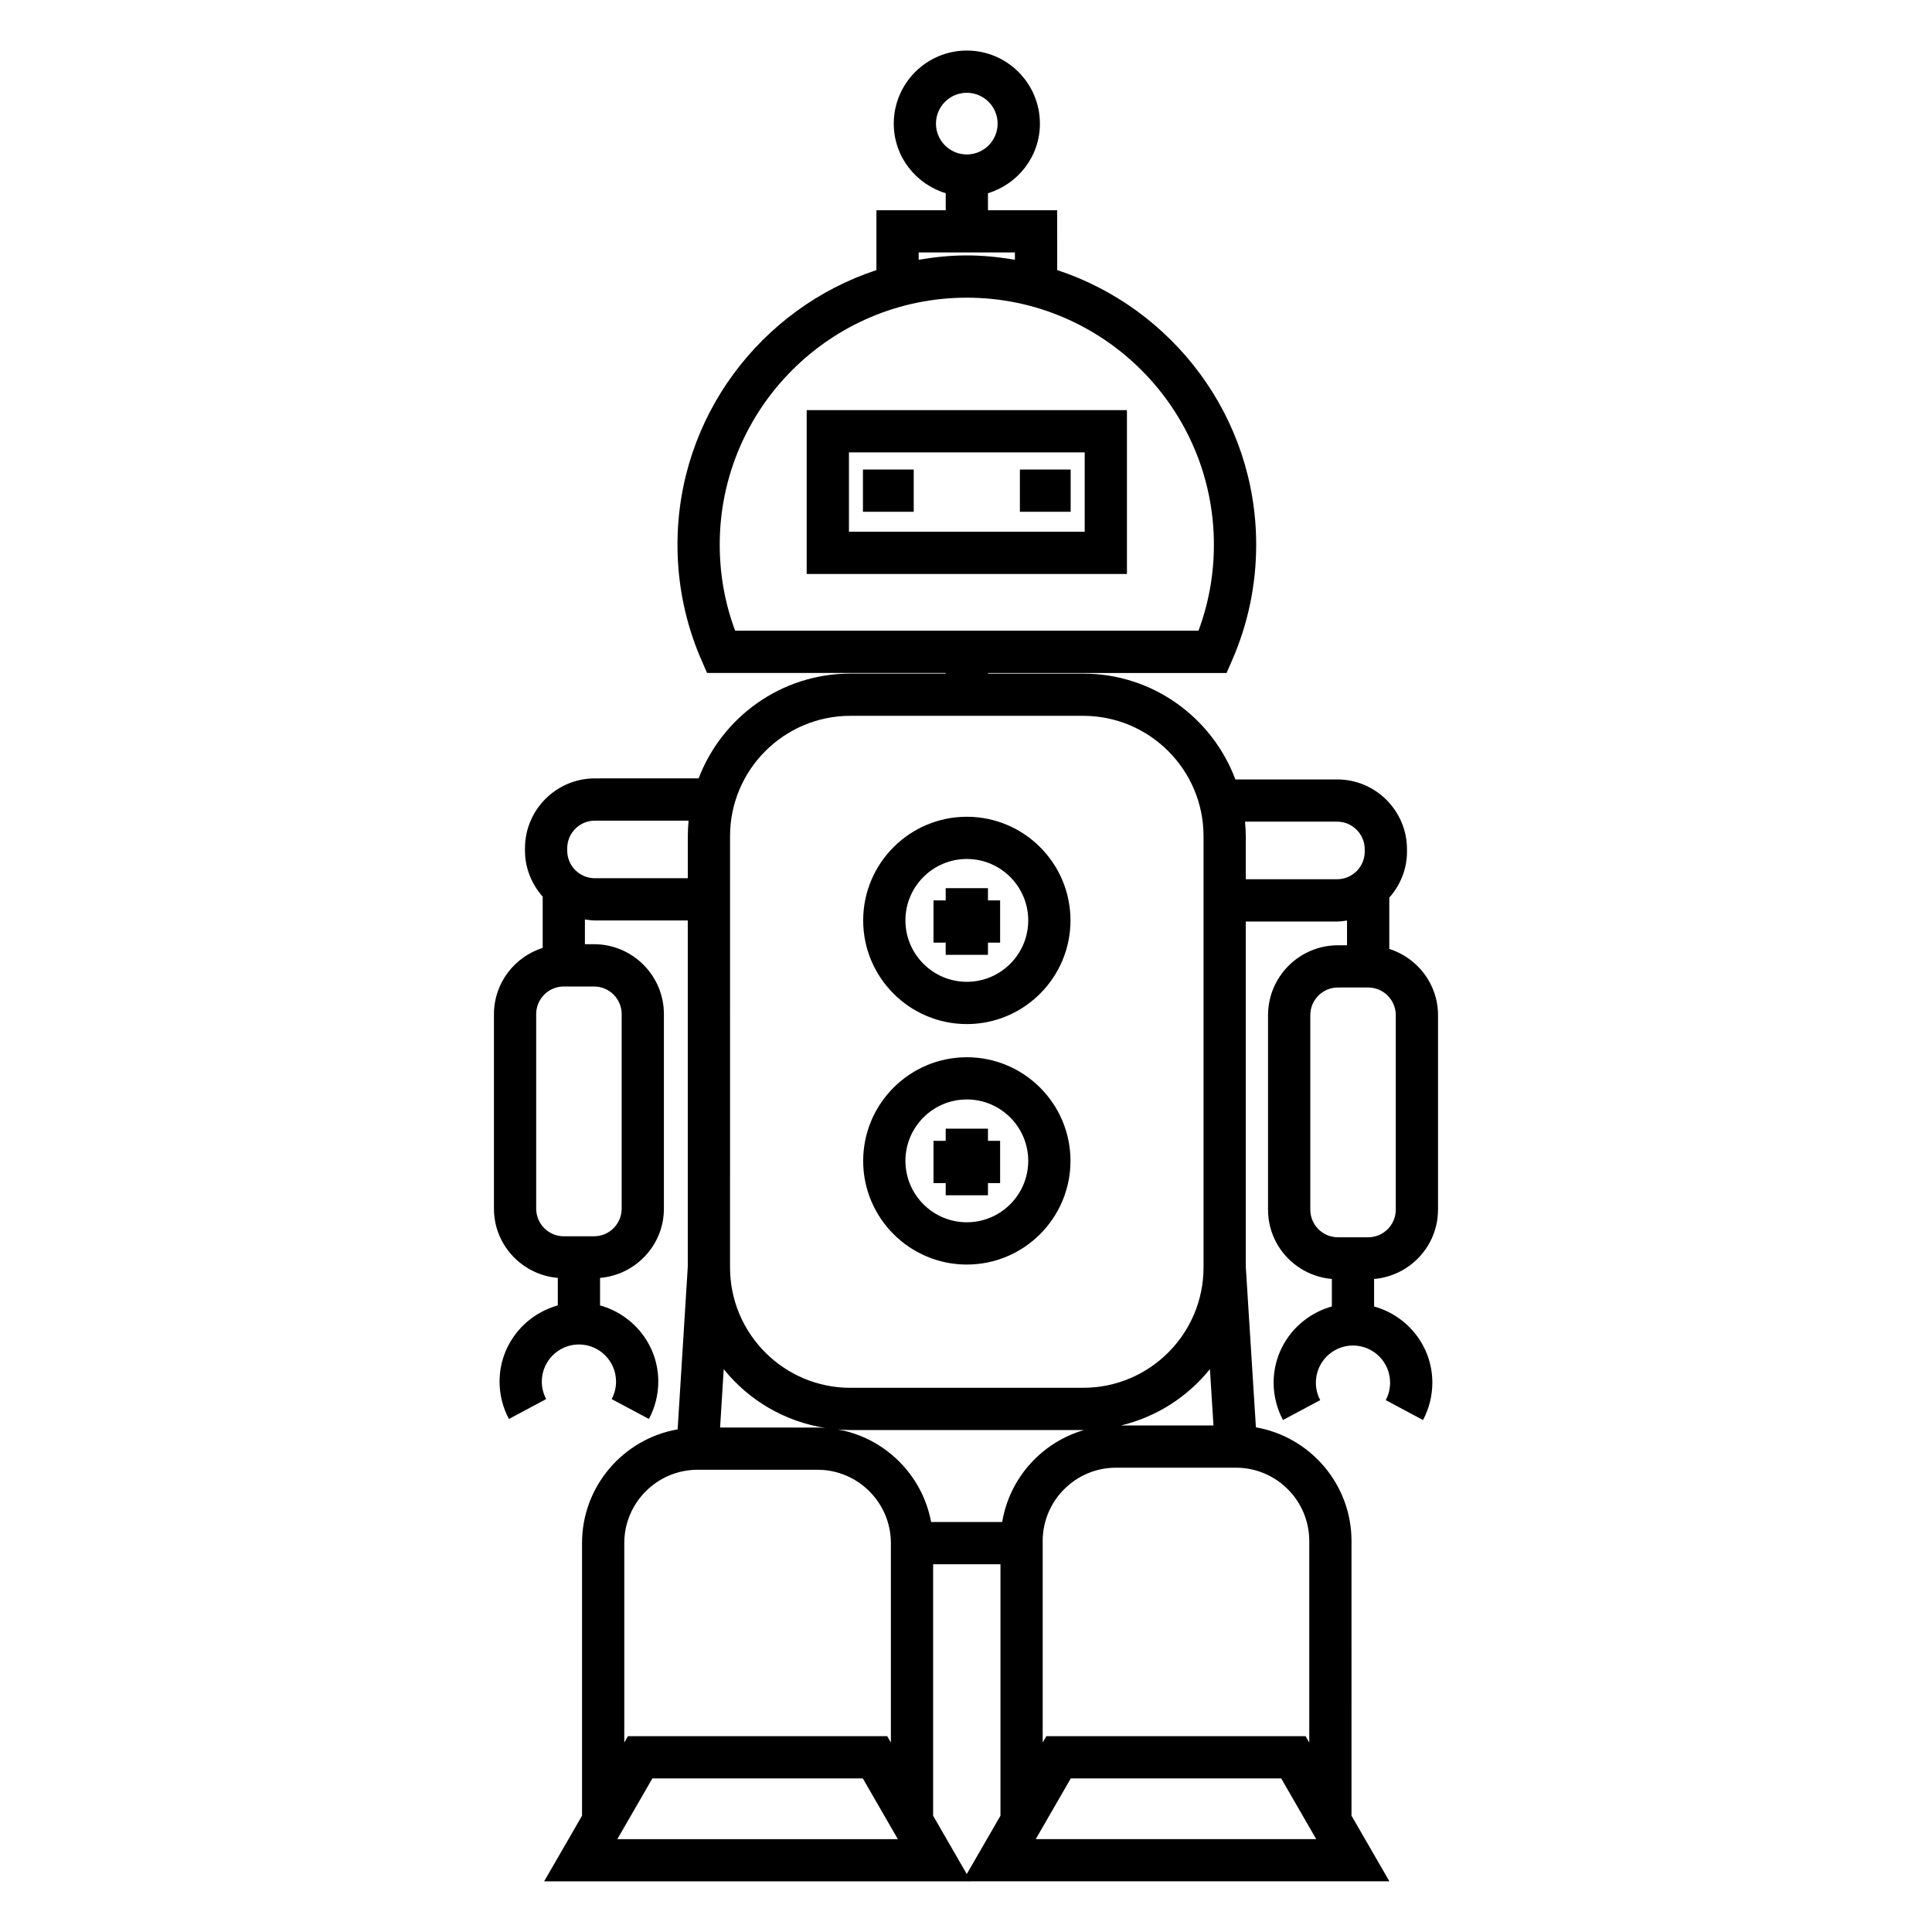 <?xml version="1.0" encoding="UTF-8"?>
<!-- Uploaded to: SVG Repo, www.svgrepo.com, Generator: SVG Repo Mixer Tools -->
<svg fill="#000000" width="800px" height="800px" version="1.1" viewBox="144 144 512 512" xmlns="http://www.w3.org/2000/svg">
 <g>
  <path d="m357.78 296.11h84.871v-43.422h-84.871zm11.199-32.223h62.477v21.031h-62.477z"/>
  <path d="m372.69 268.43h13.457v11.195h-13.457z"/>
  <path d="m414.28 268.43h13.457v11.195h-13.457z"/>
  <path d="m400.22 415.39c15.148 0 27.469-12.328 27.469-27.473 0-15.148-12.32-27.469-27.469-27.469s-27.469 12.32-27.469 27.469c-0.004 15.145 12.32 27.473 27.469 27.473zm0-43.75c8.973 0 16.273 7.301 16.273 16.273 0 8.98-7.301 16.277-16.273 16.277s-16.273-7.305-16.273-16.277c-0.008-8.973 7.297-16.273 16.273-16.273z"/>
  <path d="m394.62 397.04h11.199v-3.231h3.223v-11.195h-3.223v-3.238h-11.199v3.238h-3.234v11.195h3.234z"/>
  <path d="m400.22 479.12c15.148 0 27.469-12.328 27.469-27.473 0-15.148-12.32-27.469-27.469-27.469s-27.469 12.32-27.469 27.469c-0.004 15.145 12.32 27.473 27.469 27.473zm0-43.754c8.973 0 16.273 7.301 16.273 16.273 0 8.973-7.301 16.277-16.273 16.277s-16.273-7.305-16.273-16.277c0-8.973 7.297-16.273 16.273-16.273z"/>
  <path d="m394.62 460.76h11.199v-3.227h3.223v-11.199h-3.223v-3.227h-11.199v3.227h-3.234v11.199h3.234z"/>
  <path d="m525.09 464.58v-51.555c0-8.25-5.453-15.164-12.914-17.555v-13.582c2.883-3.262 4.691-7.508 4.691-12.191v-0.621c0-10.211-8.301-18.52-18.512-18.52h-26.969c-6.117-16.348-21.855-28.039-40.309-28.039h-25.258v-0.168h63.234l1.465-3.359c4.231-9.707 6.383-20.012 6.383-30.621 0-33.91-22.152-62.707-52.73-72.793l-0.008-15.859h-18.344v-4.508c7.938-2.426 13.766-9.723 13.766-18.445 0-10.68-8.688-19.367-19.363-19.367-10.676 0-19.367 8.688-19.367 19.367 0 8.723 5.832 16.027 13.77 18.445v4.508h-18.363v15.859c-30.57 10.086-52.723 38.883-52.723 72.789 0 10.621 2.144 20.926 6.375 30.621l1.465 3.359 63.246-0.004v0.168h-25.262c-18.355 0-34.031 11.559-40.223 27.77l-27.496 0.004c-10.211 0-18.52 8.309-18.52 18.52v0.621c0 4.691 1.809 8.934 4.695 12.199v13.574c-7.461 2.391-12.918 9.316-12.918 17.555v51.562c0 9.66 7.469 17.527 16.922 18.344v7.293c-8.867 2.469-15.434 10.535-15.434 20.18 0 3.449 0.855 6.879 2.481 9.914l9.875-5.277c-0.766-1.438-1.16-2.996-1.16-4.629 0-5.43 4.41-9.84 9.836-9.84s9.836 4.41 9.836 9.84c0 1.633-0.391 3.191-1.164 4.629l9.875 5.277c1.629-3.035 2.484-6.465 2.484-9.914 0-9.652-6.566-17.711-15.434-20.18v-7.289c9.453-0.824 16.922-8.695 16.922-18.352v-51.562c0-10.211-8.309-18.52-18.52-18.52h-2.414v-6.562c0.863 0.125 1.723 0.262 2.625 0.262h24.637v91.781l-2.688 43.086c-14.371 2.512-25.336 15.051-25.336 30.141v72.246l-10.043 17.398h113.12l-0.004-0.012h110.89l-10.047-17.398 0.004-72.77c0-15.086-10.965-27.633-25.336-30.145l-2.68-42.539-0.004-91.504h24.207c0.895 0 1.758-0.141 2.625-0.262v6.562h-2.418c-10.203 0-18.512 8.301-18.512 18.52v51.555c0 9.668 7.461 17.531 16.91 18.352v7.289c-8.867 2.469-15.43 10.535-15.43 20.18 0 3.453 0.855 6.879 2.473 9.914l9.875-5.277c-0.766-1.434-1.152-2.984-1.152-4.629 0-5.43 4.41-9.84 9.828-9.84 5.43 0 9.84 4.41 9.84 9.84 0 1.645-0.387 3.195-1.152 4.629l9.875 5.277c1.617-3.027 2.473-6.453 2.473-9.914 0-9.652-6.566-17.711-15.438-20.18v-7.281c9.465-0.828 16.934-8.695 16.934-18.367zm-133.05-287.82c0-4.508 3.668-8.172 8.172-8.172 4.508 0 8.168 3.668 8.168 8.172 0 4.508-3.66 8.172-8.168 8.172-4.504 0-8.172-3.664-8.172-8.172zm-4.582 34.148h25.504v1.93c-4.152-0.699-8.398-1.152-12.754-1.152-4.356 0-8.598 0.449-12.754 1.152zm-52.723 77.457c0-36.105 29.371-65.477 65.477-65.477 36.105 0 65.484 29.379 65.484 65.477 0 7.848-1.371 15.496-4.086 22.785h-122.79c-2.711-7.285-4.082-14.93-4.082-22.785zm74.855 258.98h-18.836c-2.324-12.488-12.23-22.32-24.754-24.535 1.113 0.09 2.223 0.168 3.359 0.168h61.711c0.082 0 0.164-0.012 0.246-0.012-11.215 3.231-19.777 12.684-21.727 24.379zm55.051-40.516 0.941 14.93h-24.492c9.422-2.258 17.656-7.598 23.551-14.93zm-127.17-141.24c0-17.582 14.301-31.887 31.887-31.887h61.711c17.582 0 31.879 14.301 31.879 31.887v114.3c0 17.59-14.301 31.891-31.879 31.891l-61.715 0.004c-17.582 0-31.887-14.309-31.887-31.891zm25.277 156.83c-0.695-0.043-1.387-0.105-2.094-0.105l-25.82-0.004 0.961-15.469c6.59 8.203 16.113 13.898 26.953 15.578zm-54-109.67v51.562c0 4.035-3.281 7.316-7.32 7.316h-8.012c-4.035 0-7.32-3.281-7.32-7.316v-51.562c0-4.035 3.281-7.32 7.32-7.32h8.012c4.035 0.004 7.32 3.289 7.32 7.32zm-7.109-36.008c-4.035 0-7.32-3.281-7.32-7.32v-0.621c0-4.035 3.281-7.32 7.32-7.32h24.844c-0.129 1.355-0.207 2.727-0.207 4.113v11.145h-24.637zm7.801 176.2c0-10.715 8.723-19.438 19.438-19.438h31.777c10.715 0 19.438 8.723 19.438 19.438v52.852l-0.973-1.691h-68.699l-0.98 1.695zm-1.844 78.453 9.293-16.094h55.766l9.285 16.094zm83.691-6.199v-66.656h17.848v66.637l-8.93 15.469zm27.195 6.191 9.285-16.09h55.762l9.285 16.09zm72.488-78.992v53.402l-0.98-1.695h-68.688l-0.98 1.695v-53.402c0-10.719 8.715-19.441 19.43-19.441h31.785c10.715 0 19.434 8.719 19.434 19.441zm-16.828-175.38v-11.414c0-1.297-0.082-2.574-0.195-3.852h24.402c4.035 0 7.316 3.281 7.316 7.32v0.621c0 4.035-3.281 7.32-7.316 7.32zm17.102 87.562v-51.555c0-4.035 3.281-7.32 7.316-7.32h8.016c4.035 0 7.316 3.285 7.316 7.32v51.555c0 4.035-3.281 7.32-7.316 7.32h-8.016c-4.035 0-7.316-3.285-7.316-7.32z"/>
 </g>
</svg>